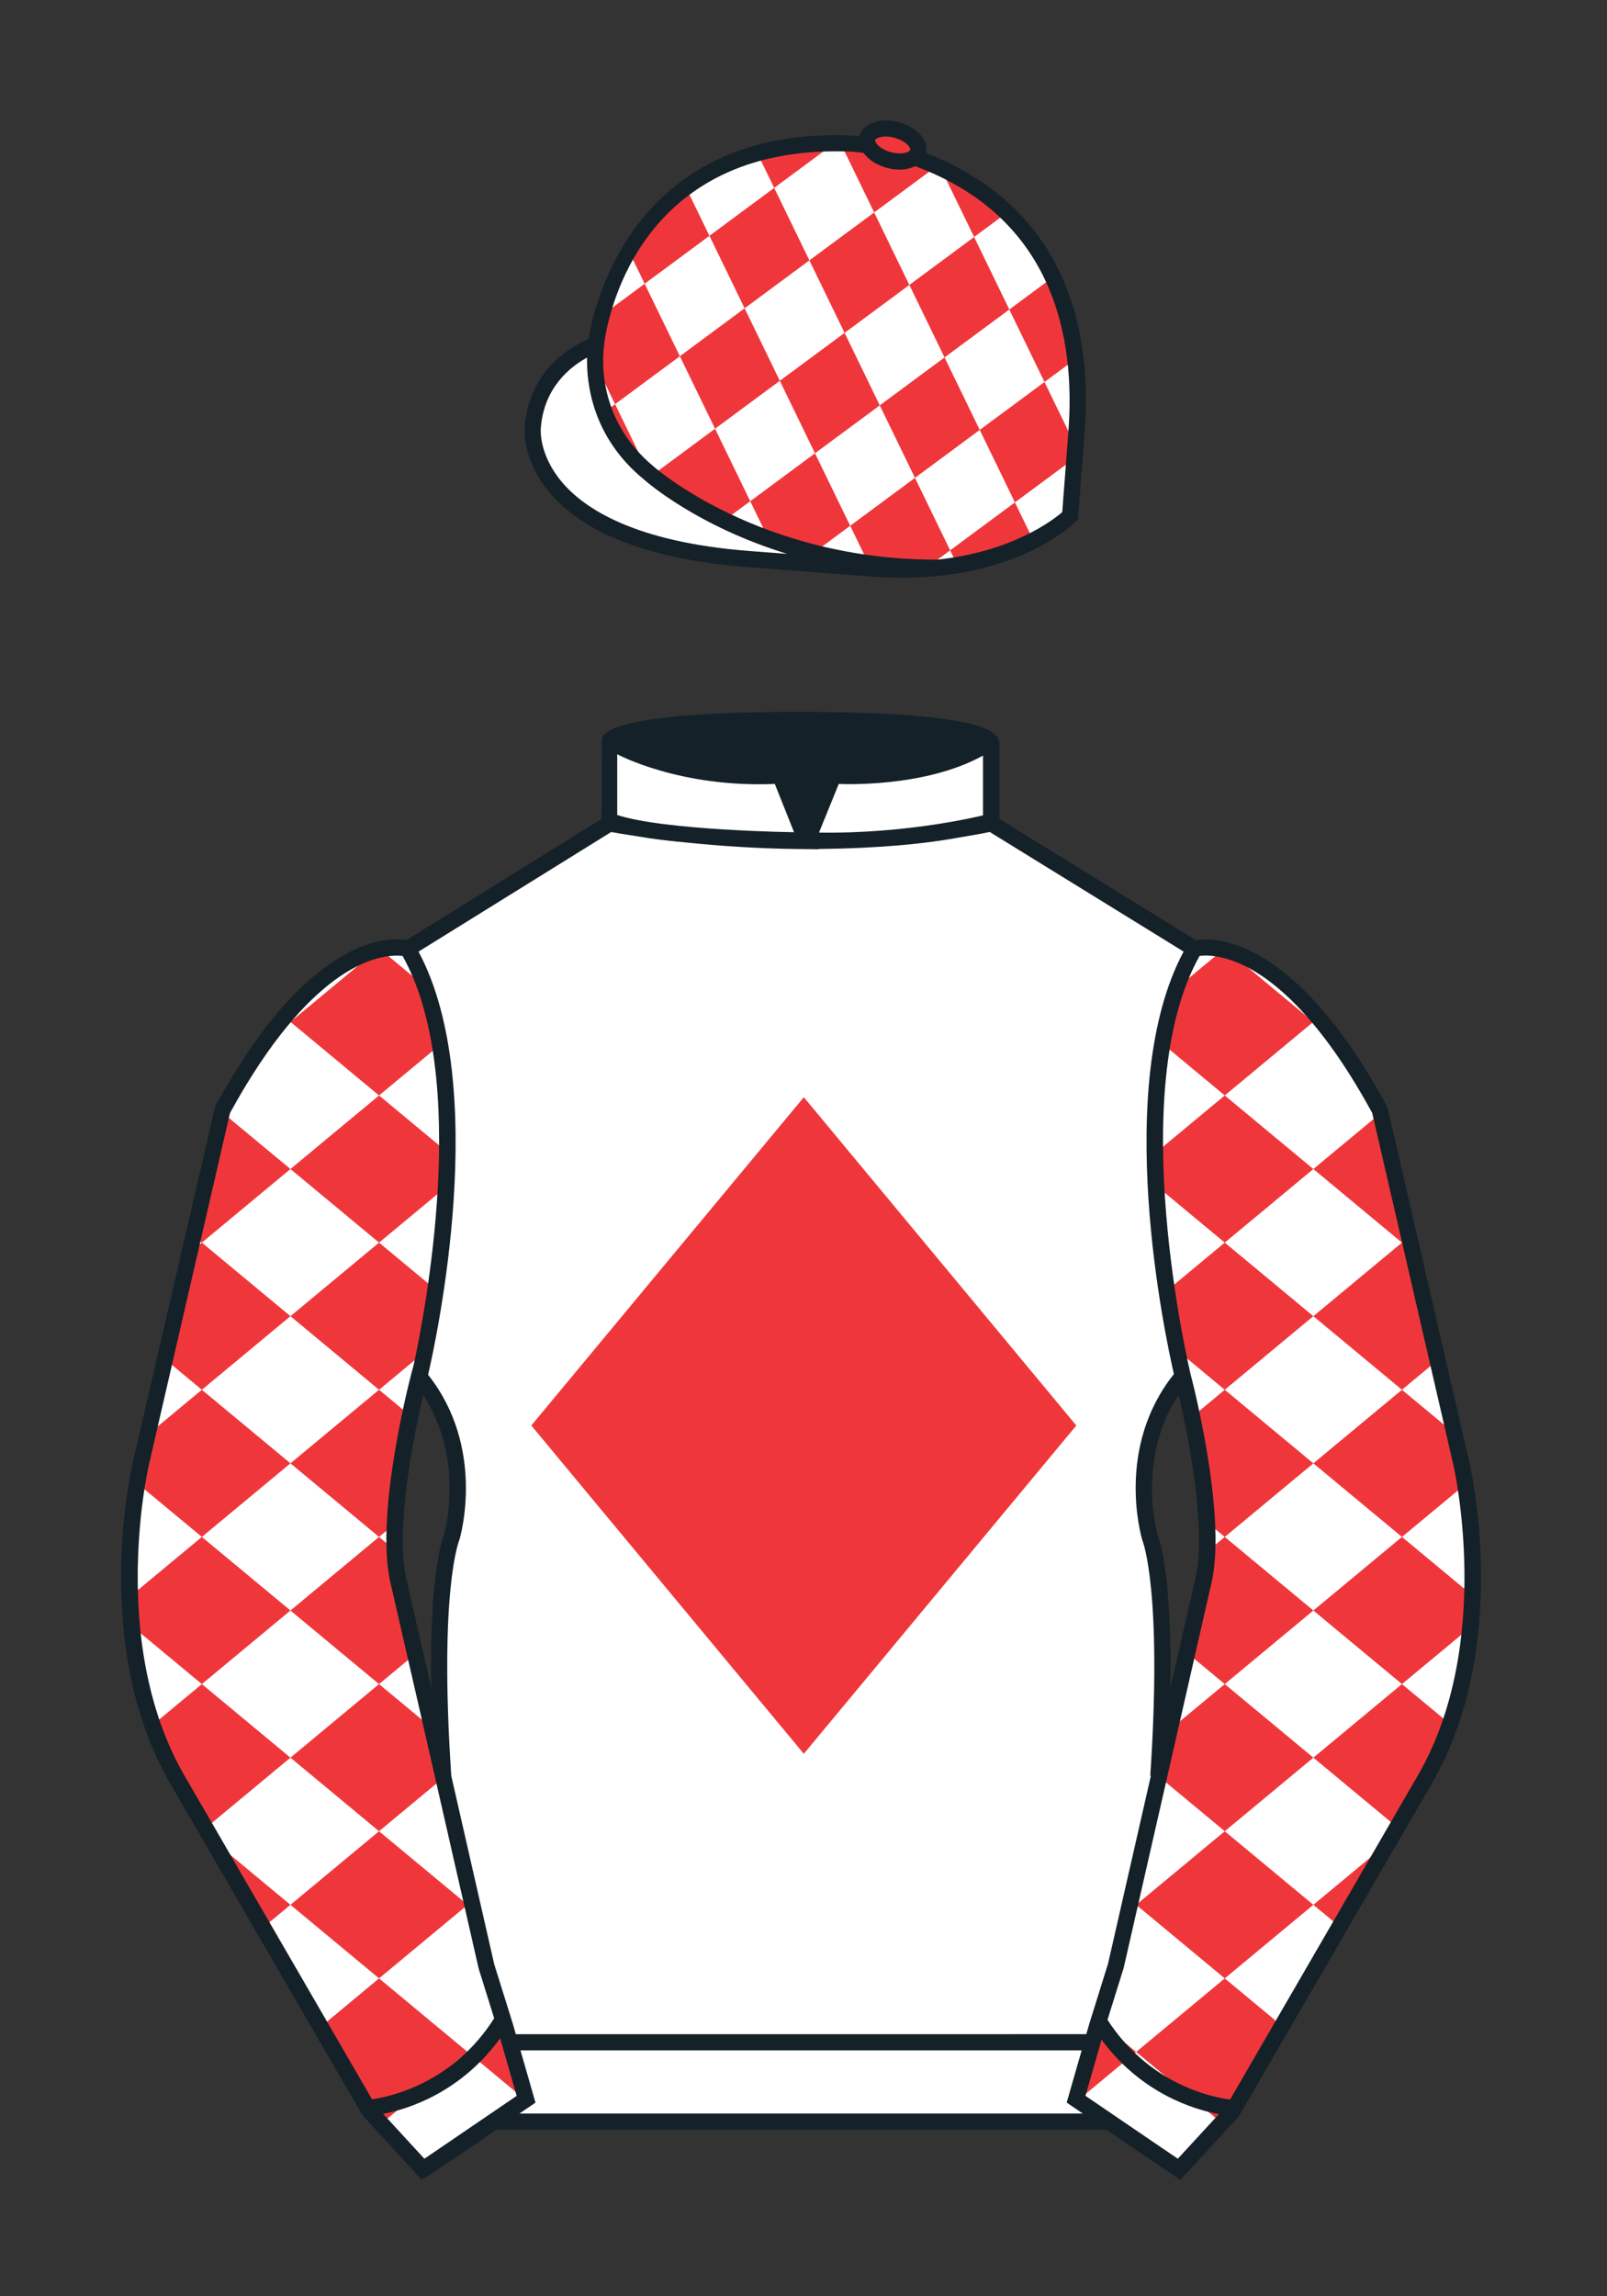 <?xml version="1.0" encoding="iso-8859-1"?>
<!-- Generator: Adobe Illustrator 25.3.0, SVG Export Plug-In . SVG Version: 6.00 Build 0)  -->
<svg version="1.1" id="CAP_-_Checked_Diamonds" xmlns="http://www.w3.org/2000/svg" xmlns:xlink="http://www.w3.org/1999/xlink"
	 x="0px" y="0px" viewBox="0 0 99.213 141.732" style="enable-background:new 0 0 99.213 141.732;" xml:space="preserve">
<rect x="0" y="0" width="99.213" height="141.732" fill="#333333" stroke="none"/>
<path id="Jacket_Colour_1_" style="fill:#FFFFFF;" d="M90.215,90.314l-5.025-21.795c-6.287-11.574-11.451-9.961-11.451-9.961
	l-12.533-7.73v-2.458v-2.459c0,0,0.098-0.369-1.357-0.737c-1.457-0.369-4.467-0.737-10.689-0.737c-5.586,0-8.467,0.328-9.95,0.655
	c-1.484,0.328-1.571,0.655-1.571,0.655v2.54v2.54l-6.229,3.865l-6.228,3.865c0,0-0.074-0.019-0.202-0.038
	c-0.993-0.156-5.68-0.259-11.255,10.002L8.7,90.316c0,0-2.624,11.088,2.23,19.498l11.871,20.482l3.317,3.603l2.913-1.944
	l1.434-0.999l2.014-1.385l-2.008,1.381h2.276h1.747h1.747h17.457h14.752l1.434,1l2.912,1.944l3.318-3.604l11.869-20.483
	C92.838,101.4,90.215,90.314,90.215,90.314z M24.577,97.457c-0.876-4.19,1.312-12.487,1.313-12.492
	c3.652,4.394,1.996,9.92,1.996,9.92s-1.313,2.917-0.525,14.753l-0.92-4.007l3.586,15.722L24.577,97.457z M73.004,84.941
	c0,0,2.189,8.301,1.313,12.492l-2.801,12.205c0.787-11.836-0.525-14.753-0.525-14.753S69.326,89.339,73.004,84.941z"/>
<path id="Cap_Colour_1_" style="fill:#FFFFFF;" d="M56.462,9.702c0.107-0.088,0.183-0.195,0.217-0.32
	c0.143-0.51-0.443-1.119-1.309-1.358c-0.863-0.239-1.678-0.02-1.82,0.491c-0.042,0.151-0.014,0.309,0.059,0.465
	c-0.39-0.063-0.763-0.108-1.076-0.121C38.096,8.281,36.791,21.276,36.791,21.276s-3.602,1.175-3.901,5.104
	c0,0-0.756,7.056,13.389,8.132l7.594,0.578c8.338,0.633,12.191-3.244,12.191-3.244l0.098-1.267l0.299-3.929
	C67.458,13.54,58.392,10.398,56.462,9.702z"/>
<g id="Sleeves_Colour">
	<path id="Right_Sleeve_Colour" style="fill:#FFFFFF;" d="M72.795,133.898l-2.912-1.944l-1.434-1l-2.014-1.384l1.297-4.521
		l1.154-3.698l5.451-23.896c0.875-4.191-1.314-12.493-1.314-12.493s-4.328-17.816,0.715-26.404c0,0,5.164-1.613,11.451,9.961
		l5.025,21.795c0,0,2.623,11.087-2.232,19.497l-11.869,20.482L72.795,133.898"/>
	<path id="Left_Sleeve_Colour" style="fill:#FFFFFF;" d="M26.118,133.9l2.913-1.944l1.434-0.999l2.014-1.385l-1.298-4.521
		l-1.154-3.698l-5.45-23.897C23.7,93.266,25.89,84.965,25.89,84.965s4.328-17.817-0.715-26.405c0,0-5.164-1.613-11.452,9.961
		L8.7,90.316c0,0-2.623,11.088,2.231,19.498l11.871,20.482L26.118,133.9"/>
</g>
<polygon id="Diamond_16_" style="fill:#EF373B;" points="32.802,87.986 49.626,67.723 66.45,87.986 49.626,108.25 "/>
<g id="Checked_Diamonds_1_">
	<polygon id="Checked_Diamonds_Right_15" style="fill:#EF373B;" points="70.144,126.654 67.913,124.801 67.835,125.052 
		66.537,129.572 66.587,129.607 	"/>
	<polygon id="Checked_Diamonds_Right_14" style="fill:#EF373B;" points="70.144,126.654 75.486,131.088 76.214,130.297 
		79.222,125.108 75.614,122.112 	"/>
	<polygon id="Checked_Diamonds_Right_13" style="fill:#EF373B;" points="81.084,117.571 82.776,118.975 85.914,113.56 	"/>
	<polygon id="Checked_Diamonds_Right_12" style="fill:#EF373B;" points="81.084,117.571 75.614,113.029 70.144,117.571 
		75.614,122.112 	"/>
	<path id="Checked_Diamonds_Right_11" style="fill:#EF373B;" d="M81.084,108.488l5.246,4.356l1.755-3.029
		c0.622-1.078,1.12-2.2,1.517-3.337l-3.049-2.531L81.084,108.488z"/>
	<polygon id="Checked_Diamonds_Right_10" style="fill:#EF373B;" points="75.614,103.947 72.338,106.666 71.64,109.729 
		75.614,113.029 81.084,108.488 	"/>
	<path id="Checked_Diamonds_Right_9" style="fill:#EF373B;" d="M86.554,103.947l4.334-3.598c0.056-0.611,0.093-1.21,0.114-1.792
		l-4.448-3.693l-5.47,4.541L86.554,103.947z"/>
	<path id="Checked_Diamonds_Right_8" style="fill:#EF373B;" d="M81.084,99.405l-5.47,4.542l-2.233-1.854l1.057-4.636
		c0.112-0.535,0.173-1.137,0.196-1.78l0.98-0.814L81.084,99.405z"/>
	<path id="Checked_Diamonds_Right_7" style="fill:#EF373B;" d="M86.554,94.864l3.997-3.318c-0.129-0.778-0.235-1.229-0.235-1.229
		l-0.403-1.747l-3.359-2.789l-5.47,4.541L86.554,94.864z"/>
	<path id="Checked_Diamonds_Right_6" style="fill:#EF373B;" d="M75.614,85.781l-1.931,1.604c0.377,1.802,0.82,4.331,0.932,6.65
		l0.999,0.83l5.47-4.542L75.614,85.781z"/>
	<polygon id="Checked_Diamonds_Right_5" style="fill:#EF373B;" points="86.554,85.781 88.834,83.888 87.324,77.337 86.554,76.698 
		81.084,81.239 	"/>
	<path id="Checked_Diamonds_Right_4" style="fill:#EF373B;" d="M75.614,76.698l-3.489,2.896c0.234,1.58,0.479,2.905,0.669,3.846
		l2.819,2.341l5.47-4.542L75.614,76.698z"/>
	<polygon id="Checked_Diamonds_Right_3" style="fill:#EF373B;" points="86.554,76.698 87.077,76.264 85.319,68.64 81.084,72.156 	
		"/>
	<path id="Checked_Diamonds_Right_2" style="fill:#EF373B;" d="M75.614,67.615l-4.21,3.495c0.01,0.725,0.035,1.444,0.073,2.153
		l4.137,3.435l5.47-4.542L75.614,67.615z"/>
	<path id="Checked_Diamonds_Right_1" style="fill:#EF373B;" d="M81.084,63.073l-5.33-4.426c-0.074-0.019-0.147-0.036-0.217-0.051
		l-2.766,2.297c-0.404,1.124-0.704,2.335-0.918,3.598l3.762,3.123L81.084,63.073z"/>
	<polygon id="Checked_Diamonds_Left_15" style="fill:#EF373B;" points="32.428,129.607 32.479,129.572 31.181,125.052 
		31.103,124.801 28.871,126.654 	"/>
	<polygon id="Checked_Diamonds_Left_14" style="fill:#EF373B;" points="23.401,122.112 19.794,125.108 22.802,130.297 
		23.53,131.088 28.871,126.654 	"/>
	<polygon id="Checked_Diamonds_Left_13" style="fill:#EF373B;" points="23.401,122.112 28.871,117.571 23.401,113.029 
		17.932,117.571 	"/>
	<polygon id="Checked_Diamonds_Left_12" style="fill:#EF373B;" points="13.102,113.56 16.24,118.975 17.932,117.571 	"/>
	<polygon id="Checked_Diamonds_Left_11" style="fill:#EF373B;" points="17.932,108.488 23.401,113.029 27.376,109.729 
		26.677,106.666 23.401,103.947 	"/>
	<path id="Checked_Diamonds_Left_10" style="fill:#EF373B;" d="M12.462,103.947l-3.049,2.531c0.398,1.137,0.895,2.259,1.517,3.337
		l1.755,3.029l5.246-4.356L12.462,103.947z"/>
	<path id="Checked_Diamonds_Left_9" style="fill:#EF373B;" d="M23.401,94.864l0.98,0.814c0.023,0.643,0.084,1.245,0.196,1.78
		l1.057,4.636l-2.233,1.854l-5.47-4.542L23.401,94.864z"/>
	<path id="Checked_Diamonds_Left_8" style="fill:#EF373B;" d="M17.932,99.405l-5.47-4.541l-4.448,3.693
		c0.02,0.582,0.058,1.182,0.114,1.792l4.334,3.598L17.932,99.405z"/>
	<path id="Checked_Diamonds_Left_7" style="fill:#EF373B;" d="M17.932,90.322l5.47,4.542l0.999-0.83
		c0.112-2.319,0.555-4.847,0.932-6.65l-1.931-1.604L17.932,90.322z"/>
	<path id="Checked_Diamonds_Left_6" style="fill:#EF373B;" d="M17.932,90.322l-5.47-4.541L9.103,88.57L8.7,90.316
		c0,0-0.106,0.45-0.235,1.229l3.997,3.318L17.932,90.322z"/>
	<path id="Checked_Diamonds_Left_5" style="fill:#EF373B;" d="M17.932,81.239l5.47,4.542l2.819-2.341
		c0.19-0.941,0.436-2.266,0.669-3.846l-3.489-2.896L17.932,81.239z"/>
	<polygon id="Checked_Diamonds_Left_4" style="fill:#EF373B;" points="17.932,81.239 12.462,76.698 11.692,77.337 10.182,83.888 
		12.462,85.781 	"/>
	<path id="Checked_Diamonds_Left_3" style="fill:#EF373B;" d="M17.932,72.156l5.47,4.542l4.137-3.435
		c0.038-0.709,0.063-1.428,0.073-2.153l-4.21-3.495L17.932,72.156z"/>
	<polygon id="Checked_Diamonds_Left_2" style="fill:#EF373B;" points="17.932,72.156 13.696,68.64 11.939,76.264 12.462,76.698 	"/>
	<path id="Checked_Diamonds_Left_1" style="fill:#EF373B;" d="M23.401,67.615l3.762-3.123c-0.214-1.263-0.514-2.474-0.918-3.598
		l-2.766-2.297c-0.07,0.015-0.143,0.032-0.217,0.051l-5.33,4.426L23.401,67.615z"/>
</g>
<g id="Diamonds">
	<path id="Diamonds_18" style="fill:#EF373B;" d="M59.102,34.878c2.01-0.339,3.574-0.934,4.701-1.511l-1.144-2.356l-3.999,2.958
		L59.102,34.878z"/>
	<path id="Diamonds_17" style="fill:#EF373B;" d="M52.49,32.453l1.276,2.629l0.107,0.008c1.176,0.089,2.253,0.082,3.253,0.015
		l1.535-1.136l-2.173-4.474L52.49,32.453z"/>
	<path id="Diamonds_16" style="fill:#EF373B;" d="M46.318,30.937l1.072,2.208c1.07,0.43,2.029,0.771,2.783,1.021l2.316-1.713
		l-2.173-4.474L46.318,30.937z"/>
	<path id="Diamonds_15" style="fill:#EF373B;" d="M40.273,29.327c0.19,0.151,0.378,0.302,0.589,0.445
		c1.275,0.865,2.65,1.614,3.984,2.253l1.472-1.089l-2.173-4.474L40.273,29.327z"/>
	<path id="Diamonds_14" style="fill:#EF373B;" d="M39.995,29.107l-2.02-4.161l-0.586,0.434
		C37.848,26.611,38.637,27.947,39.995,29.107z"/>
	<polygon id="Diamonds_13" style="fill:#EF373B;" points="66.395,27.511 64.485,23.578 60.487,26.536 62.659,31.01 66.336,28.29 	
		"/>
	<polygon id="Diamonds_12" style="fill:#EF373B;" points="54.315,25.02 56.488,29.494 60.487,26.536 58.314,22.062 	"/>
	<polygon id="Diamonds_11" style="fill:#EF373B;" points="48.144,23.504 50.317,27.978 54.315,25.02 52.143,20.546 	"/>
	<polygon id="Diamonds_10" style="fill:#EF373B;" points="45.971,19.03 41.973,21.988 44.145,26.462 48.144,23.504 	"/>
	<path id="Diamonds_9" style="fill:#EF373B;" d="M39.8,17.514l2.173,4.474l-3.999,2.958l-1.195-2.461
		c-0.034-0.634,0.006-1.034,0.006-1.034s-0.183,0.001-0.472,0.076l-0.019-0.04c0.299-0.145,0.497-0.211,0.497-0.211
		s0.075-0.722,0.372-1.812L39.8,17.514z"/>
	<path id="Diamonds_8" style="fill:#EF373B;" d="M66.393,22.166c-0.232-1.974-0.733-3.642-1.393-5.051l-2.688,1.989l2.173,4.474
		L66.393,22.166z"/>
	<polygon id="Diamonds_7" style="fill:#EF373B;" points="62.313,19.103 60.14,14.629 56.141,17.587 58.314,22.062 	"/>
	<polygon id="Diamonds_6" style="fill:#EF373B;" points="56.141,17.587 53.969,13.113 49.97,16.071 52.143,20.546 	"/>
	<polygon id="Diamonds_5" style="fill:#EF373B;" points="49.97,16.071 47.797,11.597 43.799,14.555 45.971,19.03 	"/>
	<path id="Diamonds_4" style="fill:#EF373B;" d="M42.355,11.583c-1.573,1.162-2.709,2.561-3.525,3.933l0.97,1.998l3.999-2.958
		L42.355,11.583z"/>
	<path id="Diamonds_3" style="fill:#EF373B;" d="M58.059,10.343l2.081,4.285l2.028-1.501C60.736,11.737,59.219,10.875,58.059,10.343
		z"/>
	<path id="Diamonds_2" style="fill:#EF373B;" d="M56.462,9.702c0.107-0.088,0.183-0.195,0.217-0.32
		c0.143-0.51-0.443-1.119-1.309-1.358c-0.863-0.239-1.678-0.02-1.82,0.491c-0.042,0.151-0.014,0.309,0.059,0.465
		c-0.39-0.063-0.763-0.108-1.076-0.121C52.316,8.85,52.111,8.854,51.9,8.852l2.069,4.261l3.875-2.867
		C57.251,9.984,56.767,9.812,56.462,9.702z"/>
	<path id="Diamonds_1" style="fill:#EF373B;" d="M46.761,9.462l1.037,2.135l3.716-2.75C49.723,8.855,48.145,9.077,46.761,9.462z"/>
</g>
<path id="Collar_Colour_1_" style="display:none;fill:#FFFFFF;" d="M47.835,48.387l1.188,2.979c0,0-8-0.104-10.917-1.063v-3.75
	C38.106,46.554,41.949,48.637,47.835,48.387z M51.783,48.387l-1.219,3c5.563,0.094,10.125-1.063,10.125-1.063v-3.688
	C57.033,48.669,51.783,48.387,51.783,48.387z"/>
<path id="Collar_Outline_Colour" style="display:none;fill:#FFFFFF;" d="M60.447,46.2c-3.439,1.912-8.389,1.699-8.637,1.688
	l-0.356-0.02l-1.627,4.006l0.729,0.013c0.22,0.003,0.437,0.005,0.654,0.005c5.209,0,9.425-1.039,9.603-1.083l0.377-0.096v-4.926
	L60.447,46.2z M60.189,47.449v2.479c-1.057,0.233-4.63,0.944-8.884,0.964l0.811-1.994C53.23,48.92,57.058,48.879,60.189,47.449z
	 M48.168,47.873l-0.354,0.015c-5.621,0.249-9.435-1.754-9.469-1.773l-0.738-0.399v4.951l0.344,0.112
	c2.948,0.969,10.736,1.083,11.066,1.088l0.748,0.01L48.168,47.873z M47.5,48.899l0.778,1.95c-2.058-0.053-7.21-0.251-9.672-0.918
	v-2.592C40.016,47.941,43.194,49.014,47.5,48.899z"/>
<path id="Cuffs_Colour" style="display:none;fill:#FFFFFF;" d="M23.688,130.48c0,0,4.605-0.855,7.192-4.699l1.021,3.536
	l-5.696,3.893L23.688,130.48z M75.216,130.523c0,0-4.605-0.855-7.191-4.699l-1.021,3.535l5.697,3.893L75.216,130.523z"/>
<path id="Peak_Colour" style="display:none;fill:#FFFFFF;" d="M51.857,34.685c0,0-8.164,0.225-12.666-1.504
	c-4.612-1.771-7.675-4.968-5.681-9.057c1.304-2.673,3.275-2.673,3.275-2.673s-0.572,5.167,4.077,8.321
	C45.641,33.014,51.857,34.685,51.857,34.685z"/>
<polygon id="Button_Colour" style="display:none;fill:#FFFFFF;" points="55.656,8.031 54.25,7.953 53.641,8.453 53.641,9.156 
	54.453,9.75 55.781,10.016 56.672,9.531 56.672,8.531 "/>
<path id="Jacket" style="fill:#152128;" d="M90.702,90.201l-5.025-21.795l-0.048-0.126c-5.05-9.295-9.512-10.299-11.196-10.299
	c-0.128,0-0.242,0.006-0.343,0.014c-0.101,0.009-0.188,0.02-0.26,0.032l-12.125-7.479v-4.611c0.009-0.128-0.025-0.266-0.099-0.391
	c-0.209-0.354-0.729-0.627-1.636-0.857c-1.973-0.499-5.61-0.752-10.812-0.752c-4.67,0-8.054,0.225-10.058,0.667
	c-1.199,0.265-1.835,0.597-1.947,1.015l-0.017,4.93l-12.05,7.478c-0.491-0.081-1.713-0.173-3.499,0.724
	c-0.152,0.076-0.302,0.178-0.453,0.264c-0.11,0.063-0.218,0.122-0.331,0.193c-0.206,0.127-0.411,0.266-0.616,0.412
	c-0.042,0.03-0.084,0.063-0.126,0.094c-0.748,0.546-1.49,1.216-2.226,2.006c-0.03,0.032-0.059,0.062-0.089,0.094
	c-0.247,0.268-0.492,0.55-0.737,0.845c-0.071,0.085-0.143,0.176-0.214,0.264c-0.225,0.279-0.449,0.562-0.672,0.863
	c-0.119,0.16-0.241,0.337-0.362,0.507c-0.184,0.259-0.368,0.513-0.55,0.787c-0.246,0.368-0.495,0.766-0.745,1.173
	c-0.062,0.102-0.125,0.194-0.188,0.298c-0.328,0.544-0.659,1.118-0.993,1.733L8.213,90.201c-0.109,0.461-2.613,11.379,2.285,19.864
	l11.871,20.482l3.671,4.006l0.005-0.003l0,0l3.685-2.459l0.9-0.639h37.666l4.575,3.1l0.002-0.002l0,0l3.608-3.919l11.934-20.571
	C93.313,101.576,90.81,90.659,90.702,90.201z M51.783,48.387c0,0,5.25,0.281,8.906-1.75v3.688c0,0-4.563,1.156-10.125,1.063
	L51.783,48.387z M38.106,46.554c0,0,3.843,2.083,9.729,1.833l1.188,2.979c0,0-8-0.104-10.917-1.063V46.554z M37.735,51.354
	c0.277,0.051,0.855,0.153,1.681,0.275c0.775,0.137,1.838,0.277,3.275,0.404c1.825,0.184,4.029,0.338,6.452,0.37l0,0.001h0.088
	c0.276,0.003,0.55,0.008,0.831,0.008c0.021,0,0.044-0.001,0.066-0.001l0.391,0.01l-0.007-0.018c0.129-0.001,0.262-0.006,0.392-0.008
	c0.364-0.005,0.715-0.012,1.057-0.022c0.417-0.012,0.83-0.025,1.254-0.046c0.836-0.039,1.601-0.09,2.299-0.151
	c0.037-0.003,0.073-0.006,0.11-0.01c1.009-0.09,1.874-0.196,2.603-0.308c0.279-0.04,0.555-0.092,0.834-0.137
	c0.086-0.016,0.175-0.031,0.256-0.046c0.597-0.1,1.194-0.198,1.788-0.323l11.969,7.383c-4.454,8.304-1.133,23.766-0.599,26.078
	c-3.606,4.516-2.034,9.983-1.943,10.274c0.013,0.029,1.246,3.066,0.484,14.519l0.036,0.005l-2.643,11.59l-1.157,3.71l-0.185,0.644
	H31.845l-0.187-0.651l-1.144-3.661l-2.654-11.637l0,0c-0.763-11.452,0.471-14.489,0.505-14.576c0.07-0.233,1.631-5.668-1.935-10.176
	c0.495-2.132,3.894-17.753-0.592-26.116L37.735,51.354z M71.469,94.742c-0.015-0.049-1.343-4.676,1.299-8.652
	c0.541,2.327,1.723,8.064,1.061,11.231l-1.574,6.861C72.381,96.862,71.496,94.793,71.469,94.742z M26.622,104.177l-1.556-6.823
	c-0.664-3.176,0.517-8.906,1.059-11.235c2.615,3.966,1.301,8.562,1.306,8.562C27.385,94.782,26.497,96.86,26.622,104.177z
	 M11.368,109.561c-1.521-2.635-2.274-5.55-2.618-8.201c-0.007-0.057-0.014-0.114-0.021-0.171c-0.055-0.443-0.097-0.878-0.131-1.303
	c-0.012-0.149-0.021-0.296-0.03-0.444c-0.018-0.271-0.03-0.536-0.041-0.797c-0.011-0.294-0.019-0.585-0.023-0.87
	c-0.001-0.068-0.001-0.133-0.001-0.2c-0.013-2.022,0.153-3.789,0.325-5.061c0.177-1.286,0.358-2.072,0.362-2.088L14.2,68.697
	c0.08-0.146,0.158-0.28,0.237-0.422c0.155-0.278,0.31-0.551,0.464-0.812c0.128-0.218,0.255-0.431,0.382-0.637
	c0.109-0.178,0.217-0.347,0.325-0.518c0.28-0.442,0.558-0.862,0.831-1.251c0.029-0.042,0.059-0.086,0.088-0.127
	c2.214-3.131,4.146-4.6,5.511-5.286c0.223-0.112,0.436-0.205,0.638-0.283c0.01-0.004,0.021-0.008,0.031-0.012
	c0.796-0.304,1.418-0.367,1.819-0.363c0.132,0.002,0.249,0.01,0.329,0.02c4.204,7.493,1.371,22.07,0.69,25.215l-0.156,0.592
	c-0.091,0.344-2.209,8.464-1.317,12.732l1.972,8.587l3.506,15.369l0.959,3.072c-2.557,4.045-6.483,4.854-7.541,5L11.368,109.561z
	 M26.201,133.244l-2.547-2.768c1.554-0.301,4.789-1.316,7.224-4.666l1.02,3.554L26.201,133.244z M32.07,130.453l0.989-0.673
	l-0.926-3.226H66.78l-0.925,3.223l0.993,0.676H32.07z M72.718,133.242l-0.945-0.64l-4.758-3.241l0.993-3.462
	c2.473,3.341,5.738,4.315,7.242,4.592L72.718,133.242z M87.55,109.56l-11.605,20.027c-0.88-0.105-4.917-0.807-7.57-4.918
	l0.999-3.207l5.453-23.905c0.889-4.259-1.229-12.38-1.317-12.714c-0.043-0.175-4.16-17.446,0.548-25.838
	c0.007-0.001,0.015-0.002,0.022-0.003c0.09-0.011,0.204-0.022,0.352-0.022c0.375,0,0.907,0.059,1.569,0.285
	c1.984,0.678,5.132,2.855,8.717,9.432l5.011,21.731C89.754,90.537,92.251,101.417,87.55,109.56z"/>
<path id="Cap_1_" style="fill:#152128;" d="M57.165,9.444c0.057-0.275,0.019-0.562-0.136-0.837c-0.27-0.478-0.84-0.875-1.524-1.065
	c-1.129-0.313-2.219,0.061-2.436,0.838c-0.002,0.007,0,0.014-0.001,0.021v0c-0.182-0.02-0.356-0.035-0.514-0.041
	C39.073,7.812,36.665,18.9,36.338,20.915c-0.927,0.393-3.675,1.851-3.945,5.412c-0.009,0.081-0.192,1.999,1.504,4.037
	c2.186,2.626,6.339,4.19,12.344,4.647l7.594,0.578c0.623,0.047,1.245,0.071,1.85,0.071c7.21,0,10.594-3.32,10.734-3.461l0.13-0.13
	l0.411-5.379C67.61,18.138,64.218,12.193,57.165,9.444z M56.922,9.944c-0.004,0.005-0.011,0.008-0.015,0.013
	C56.911,9.952,56.918,9.949,56.922,9.944z M54.684,8.427c0.179,0,0.365,0.026,0.554,0.079c0.512,0.142,0.815,0.408,0.92,0.593
	c0.035,0.061,0.05,0.116,0.039,0.151c-0.021,0.077-0.233,0.22-0.65,0.22c-0.18,0-0.366-0.026-0.554-0.079
	c-0.513-0.143-0.817-0.409-0.922-0.594c-0.034-0.061-0.048-0.114-0.039-0.147C54.058,8.556,54.3,8.427,54.684,8.427z M53.201,9.289
	c-0.083-0.146-0.135-0.296-0.157-0.445C53.067,8.993,53.118,9.143,53.201,9.289z M46.317,34.013
	c-7.098-0.54-10.24-2.614-11.625-4.258c-1.439-1.708-1.311-3.26-1.303-3.337c0.193-2.54,1.873-3.812,2.855-4.346
	c-0.036,1.647,0.343,4.926,3.496,7.509c0.186,0.167,3.299,2.898,8.858,4.605L46.317,34.013z M65.962,26.612l-0.381,4.997
	c-0.577,0.499-3.094,2.439-7.702,2.934c-0.029,0-0.058,0-0.086,0c-10.87,0-17.323-5.649-17.404-5.721
	c-3.844-3.149-3.107-7.426-3.074-7.606l-0.013-0.003c0.16-1.266,1.872-11.873,14.309-11.873c0.295,0,0.595,0.006,0.903,0.018
	c0.235,0.009,0.51,0.04,0.8,0.082c0.296,0.408,0.802,0.746,1.411,0.915c0.275,0.076,0.552,0.115,0.821,0.115
	c0.371,0,0.689-0.082,0.954-0.214l0,0C65.094,13.439,66.397,20.895,65.962,26.612z"/>
</svg>
